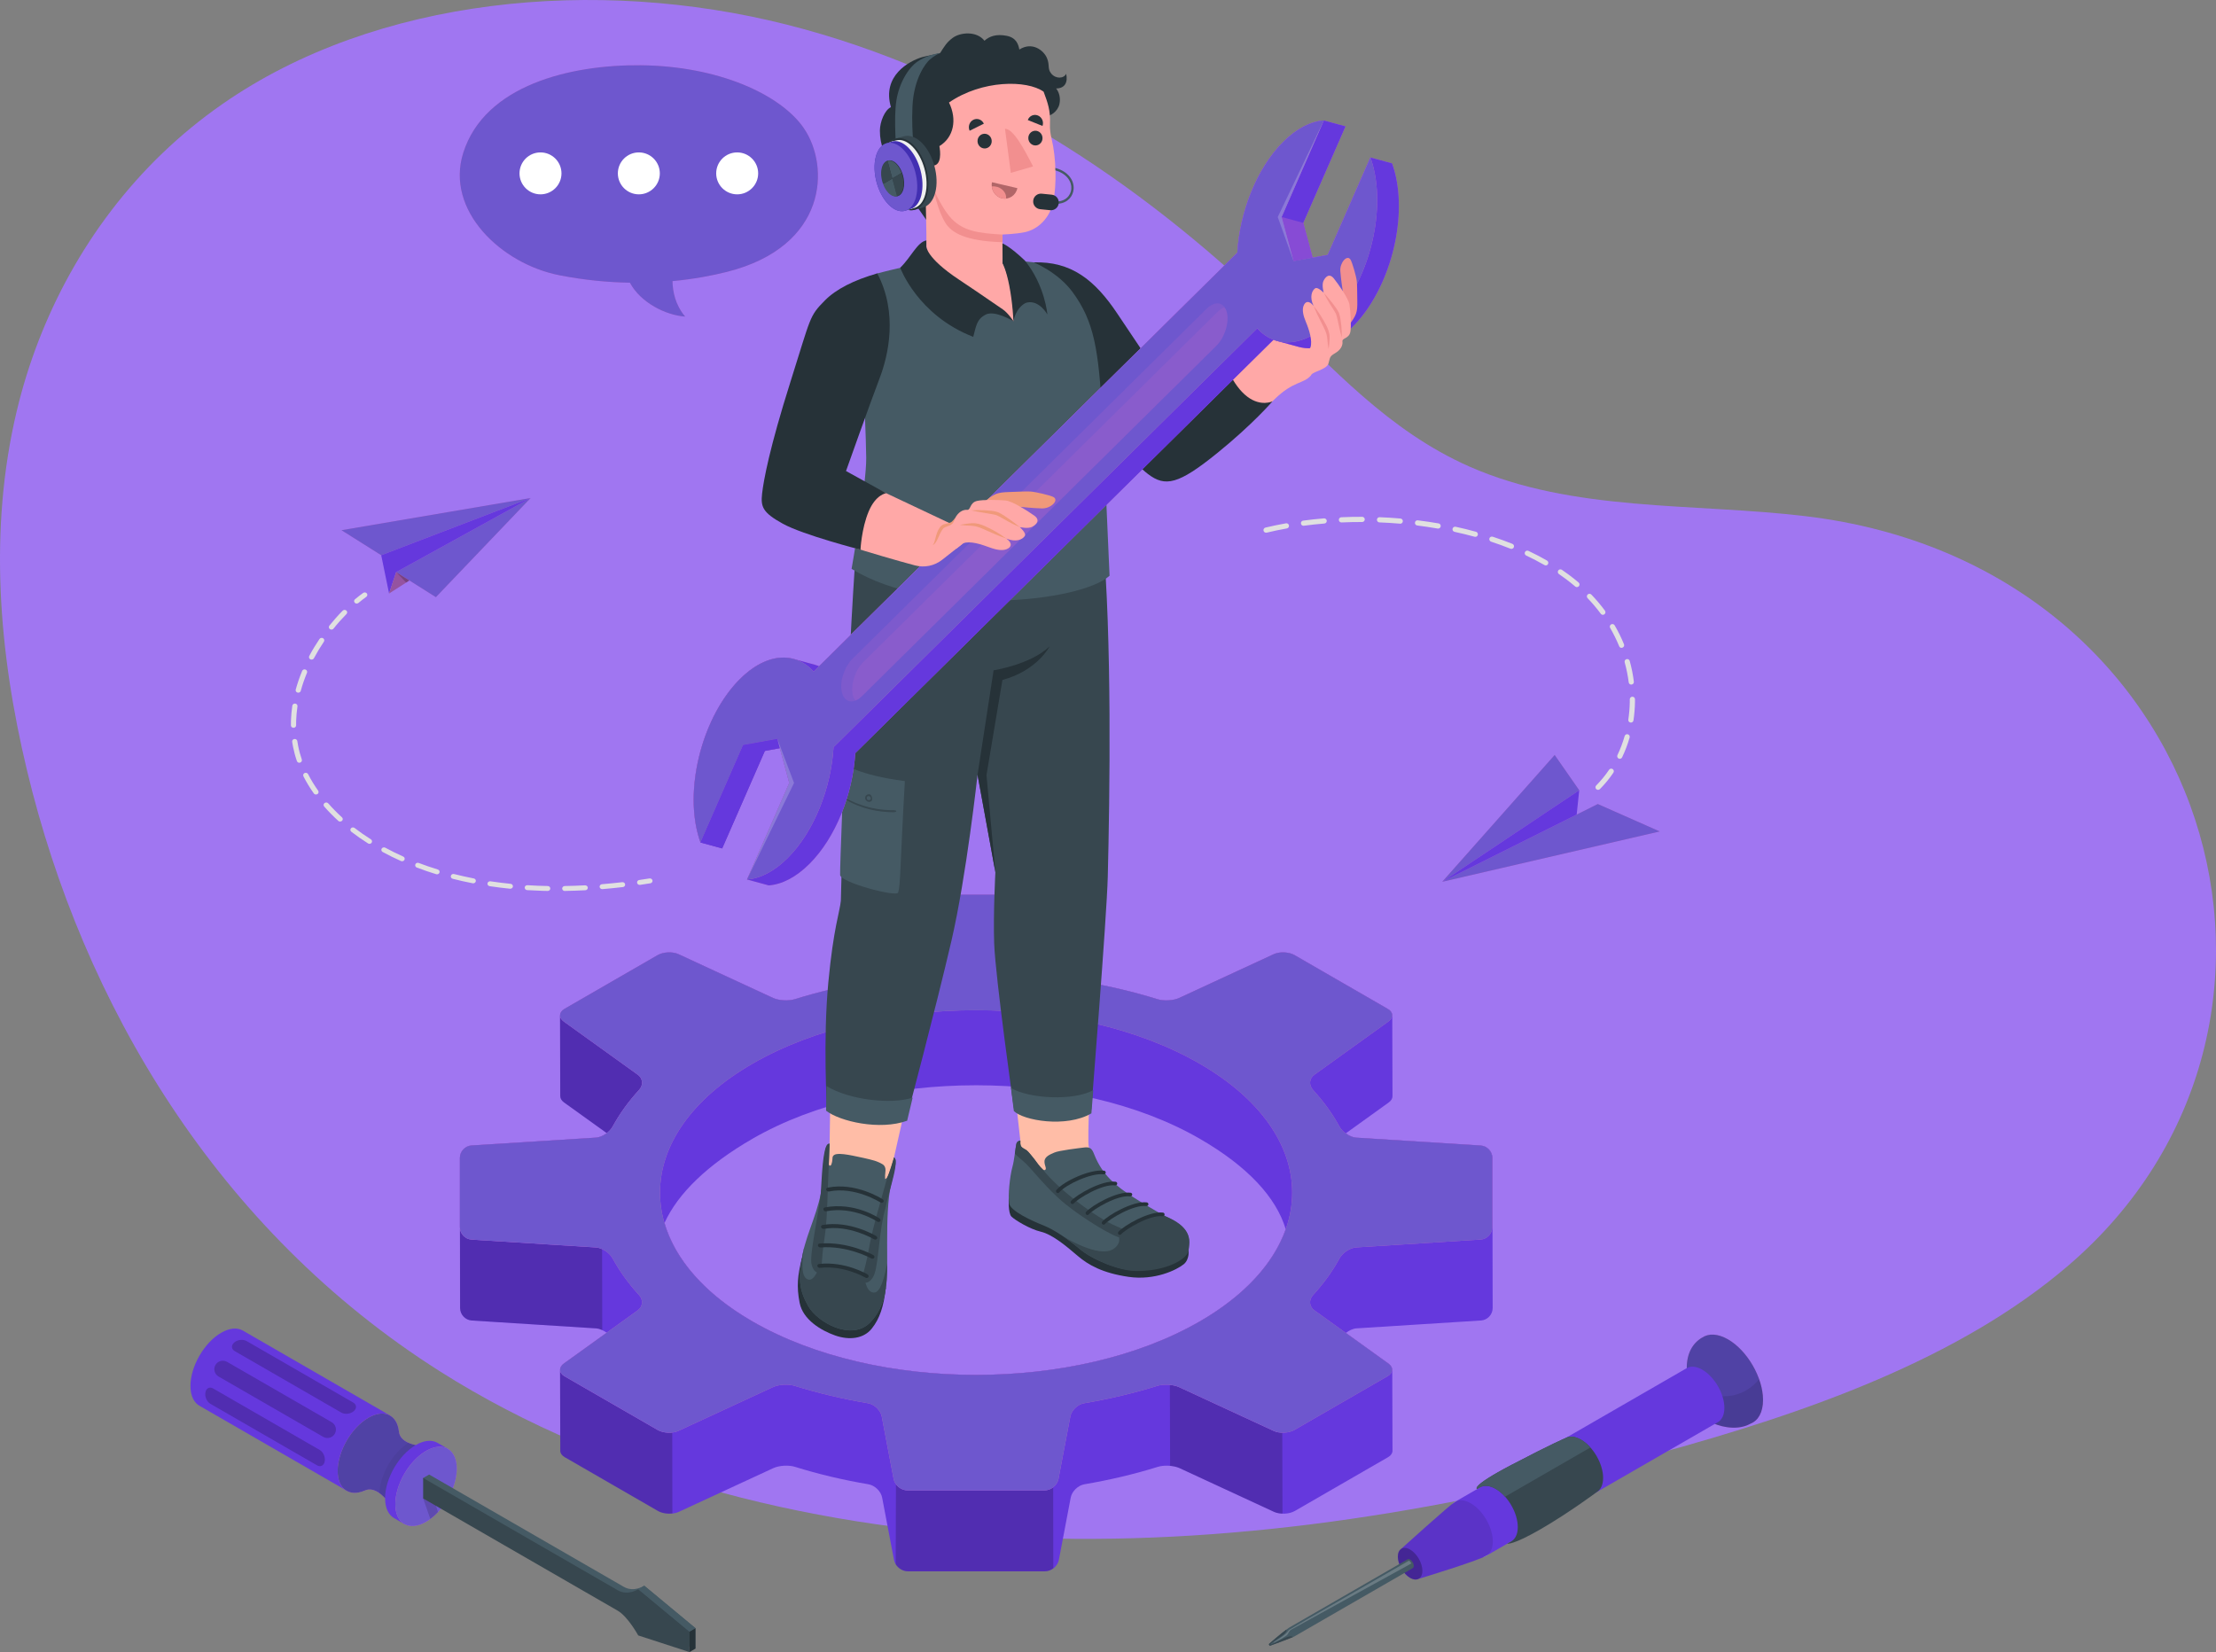 <svg width="861" height="642" viewBox="0 0 861 642" fill="none" xmlns="http://www.w3.org/2000/svg">
<rect x="0" y="0" width="861" height="642" fill="#808080" stroke="none"/>
<path d="M63.264 59.395C70.346 52.586 78.059 46.25 86.361 40.471C146.174 -1.197 231.689 -9.139 305.604 9.549C379.519 28.237 442.736 70.632 493.953 120.039C517.344 142.613 539.58 167.486 570.894 181.291C611.266 199.1 658.028 195.366 701.679 200.604C860.395 219.647 912.116 398.62 803.672 491.74C760.924 528.457 701.259 549.156 644.682 564.684C566.333 586.211 484.369 600.32 402.153 597.684C319.937 595.048 237.217 574.873 171.015 532.952C84.301 478.07 32.16 389.901 10.471 299.283C-0.521 253.441 -4.43 205.724 6.478 159.848C15.241 122.979 34.177 87.293 63.264 59.379V59.395Z" fill="#A076F1"/>
<g clip-path="url(#clip0_82_667)">
<path d="M217.6 394.516L217.69 425.98C217.69 426.821 218.156 427.678 219.134 428.385L235.727 440.321C234.448 441.298 232.944 442.005 231.53 442.095L183.196 445.146C180.699 445.297 178.684 447.461 178.684 449.957V476.911C178.684 476.911 178.714 477.001 178.714 477.046L178.774 508.344C178.774 510.839 180.805 512.989 183.287 513.154L231.62 516.206C233.004 516.296 234.478 516.973 235.742 517.92L219.059 529.916C218.096 530.607 217.63 531.479 217.615 532.321L217.705 563.83C217.735 564.732 218.307 565.604 219.405 566.235L255.673 587.161C257.84 588.408 261.435 588.574 263.706 587.521L300.471 570.504C302.743 569.452 306.504 569.257 308.88 570.008C318.042 572.865 327.609 575.119 337.432 576.788C339.899 577.209 342.276 579.494 342.742 581.944L347.345 606.162C347.812 608.612 350.218 610.612 352.716 610.612H406.043C408.54 610.612 410.947 608.627 411.413 606.162L416.016 581.944C416.483 579.494 418.875 577.209 421.327 576.788C431.135 575.119 440.717 572.865 449.878 570.008C452.27 569.257 456.016 569.467 458.287 570.504L495.052 587.521C497.324 588.574 500.919 588.408 503.085 587.161L539.354 566.235C540.467 565.589 541.023 564.687 541.038 563.77L540.948 532.321C540.948 531.464 540.482 530.607 539.504 529.901L522.912 517.965C524.19 516.988 525.695 516.281 527.109 516.191L575.442 513.139C577.939 512.974 579.955 510.824 579.955 508.329L579.879 470.537C579.879 470.537 579.879 470.507 579.879 470.492V449.972C579.879 447.476 577.849 445.327 575.367 445.161L527.033 442.11C525.65 442.02 524.175 441.343 522.912 440.396L539.594 428.4C540.572 427.693 541.038 426.821 541.038 425.965L540.948 394.546C540.948 393.629 540.377 392.727 539.263 392.081L502.995 371.155C500.829 369.907 497.233 369.742 494.962 370.794L458.197 387.811C455.925 388.864 452.165 389.059 449.788 388.308C440.627 385.451 431.059 383.196 421.251 381.528C418.784 381.107 416.408 378.822 415.941 376.372L411.338 352.154C410.872 349.703 408.465 347.704 405.968 347.704H352.64C350.143 347.704 347.736 349.688 347.27 352.154L342.667 376.372C342.201 378.822 339.824 381.107 337.357 381.528C327.549 383.196 317.966 385.451 308.805 388.308C306.413 389.059 302.668 388.849 300.396 387.811L263.631 370.794C261.36 369.742 257.764 369.907 255.598 371.155L219.33 392.081C218.217 392.727 217.66 393.614 217.645 394.531L217.6 394.516ZM466.094 513.53C418.137 541.206 340.365 541.191 292.408 513.53C273.65 502.707 262.262 489.252 258.186 475.227C263.375 463.802 274.838 452.633 292.423 442.486C340.38 414.81 418.137 414.81 466.109 442.486C484.868 453.309 495.864 465.35 499.55 477.662C494.902 490.801 483.77 503.338 466.094 513.545V513.53Z" fill="#6538DD"/>
<g opacity="0.2">
<path d="M178.758 508.344C178.758 510.81 180.774 512.974 183.286 513.125L231.634 516.206C232.402 516.252 233.214 516.522 233.996 516.898L233.936 485.434C233.154 485.074 232.311 484.818 231.499 484.788L183.181 481.736C180.91 481.571 179.029 479.737 178.698 477.542L178.743 508.359L178.758 508.344ZM217.66 426.01H217.69C217.69 426.822 218.171 427.679 219.134 428.4L235.756 440.321C236.719 439.57 237.501 438.653 238.043 437.736C240.585 433.105 243.819 428.535 247.791 424.146C247.956 423.935 248.122 423.71 248.332 423.515C248.783 423.003 249.114 422.447 249.295 421.846C249.34 421.65 249.4 421.455 249.43 421.23C249.49 420.824 249.46 420.433 249.385 420.027C249.265 419.396 248.964 418.794 248.483 418.253C248.317 418.028 248.061 417.802 247.791 417.622L219.043 396.952C218.773 396.771 218.592 396.591 218.382 396.38C218.096 396.095 217.87 395.779 217.795 395.448C217.644 395.118 217.584 394.787 217.614 394.486H217.584L217.66 426.01ZM217.675 563.83C217.69 564.717 218.276 565.574 219.374 566.22L255.628 587.146C257.117 588.018 259.268 588.334 261.239 588.108L261.194 556.72C259.223 556.945 257.057 556.599 255.568 555.743L219.284 534.832C218.276 534.216 217.705 533.449 217.584 532.607L217.675 563.845V563.83ZM454.631 569.633C455.925 569.753 457.234 570.024 458.242 570.475L494.992 587.507C495.939 587.943 497.098 588.093 498.286 588.153L498.211 556.78C497.007 556.78 495.849 556.539 494.931 556.088L458.166 539.056C457.174 538.605 455.895 538.32 454.541 538.184L454.631 569.633ZM348.022 607.891C349.015 609.455 350.805 610.567 352.7 610.582H406.012C407.186 610.567 408.299 610.131 409.247 609.424L409.202 577.991C408.269 578.728 407.126 579.149 405.937 579.179H352.58C350.82 579.179 349.135 578.186 348.112 576.773L348.022 607.921V607.891Z" fill="black"/>
</g>
<path d="M255.553 371.125L219.285 392.051C217.118 393.299 217.013 395.494 219.044 396.952L247.791 417.622C249.822 419.08 250.017 421.681 248.317 423.515C244.12 428.1 240.706 432.865 238.058 437.736C236.87 439.93 234.027 441.915 231.53 442.065L183.196 445.117C180.699 445.267 178.684 447.432 178.684 449.927V476.881C178.684 479.376 180.699 481.526 183.196 481.691L231.53 484.743C234.027 484.908 236.87 486.878 238.058 489.072C240.706 493.943 244.12 498.708 248.317 503.293C250.002 505.142 249.807 507.728 247.791 509.186L219.044 529.856C217.013 531.314 217.118 533.509 219.285 534.757L255.553 555.682C257.719 556.93 261.315 557.096 263.571 556.043L300.336 539.026C302.608 537.974 306.368 537.778 308.745 538.53C317.906 541.386 327.474 543.641 337.282 545.31C339.749 545.731 342.125 548.016 342.592 550.466L347.195 574.684C347.661 577.134 350.068 579.134 352.565 579.134H405.893C408.39 579.134 410.796 577.149 411.263 574.684L415.866 550.466C416.332 548.016 418.709 545.731 421.176 545.31C430.984 543.641 440.567 541.386 449.713 538.53C452.104 537.778 455.85 537.989 458.122 539.026L494.887 556.043C497.158 557.096 500.753 556.93 502.92 555.682L539.188 534.757C541.354 533.509 541.46 531.314 539.429 529.856L510.682 509.186C508.651 507.728 508.47 505.127 510.155 503.293C514.352 498.708 517.767 493.943 520.415 489.072C521.603 486.878 524.446 484.893 526.943 484.743L575.276 481.691C577.773 481.541 579.789 479.376 579.789 476.881V449.942C579.789 447.447 577.758 445.297 575.276 445.132L526.943 442.08C524.446 441.93 521.603 439.945 520.415 437.751C517.767 432.88 514.352 428.115 510.155 423.53C508.47 421.681 508.666 419.095 510.697 417.637L539.444 396.967C541.475 395.509 541.369 393.314 539.203 392.066L502.935 371.141C500.768 369.893 497.173 369.727 494.902 370.78L458.137 387.797C455.865 388.849 452.104 389.045 449.728 388.293C440.567 385.437 430.999 383.182 421.191 381.513C418.724 381.092 416.347 378.807 415.881 376.357L411.278 352.139C410.812 349.689 408.405 347.689 405.908 347.689H352.58C350.083 347.689 347.676 349.674 347.21 352.139L342.607 376.357C342.14 378.807 339.764 381.092 337.297 381.513C327.489 383.182 317.906 385.437 308.745 388.293C306.353 389.045 302.608 388.834 300.336 387.797L263.571 370.78C261.3 369.727 257.704 369.893 255.538 371.141L255.553 371.125ZM466.094 413.322C514.051 440.998 514.051 485.855 466.094 513.531C418.137 541.206 340.365 541.191 292.408 513.531C244.451 485.855 244.451 440.998 292.408 413.322C340.365 385.647 418.122 385.647 466.094 413.322Z" fill="#BA68C8"/>
<path d="M255.553 371.125L219.285 392.051C217.118 393.299 217.013 395.494 219.044 396.952L247.791 417.622C249.822 419.08 250.017 421.681 248.317 423.515C244.12 428.1 240.706 432.865 238.058 437.736C236.87 439.93 234.027 441.915 231.53 442.065L183.196 445.117C180.699 445.267 178.684 447.432 178.684 449.927V476.881C178.684 479.376 180.699 481.526 183.196 481.691L231.53 484.743C234.027 484.908 236.87 486.878 238.058 489.072C240.706 493.943 244.12 498.708 248.317 503.293C250.002 505.142 249.807 507.728 247.791 509.186L219.044 529.856C217.013 531.314 217.118 533.509 219.285 534.757L255.553 555.682C257.719 556.93 261.315 557.096 263.571 556.043L300.336 539.026C302.608 537.974 306.368 537.778 308.745 538.53C317.906 541.386 327.474 543.641 337.282 545.31C339.749 545.731 342.125 548.016 342.592 550.466L347.195 574.684C347.661 577.134 350.068 579.134 352.565 579.134H405.893C408.39 579.134 410.796 577.149 411.263 574.684L415.866 550.466C416.332 548.016 418.709 545.731 421.176 545.31C430.984 543.641 440.567 541.386 449.713 538.53C452.104 537.778 455.85 537.989 458.122 539.026L494.887 556.043C497.158 557.096 500.753 556.93 502.92 555.682L539.188 534.757C541.354 533.509 541.46 531.314 539.429 529.856L510.682 509.186C508.651 507.728 508.47 505.127 510.155 503.293C514.352 498.708 517.767 493.943 520.415 489.072C521.603 486.878 524.446 484.893 526.943 484.743L575.276 481.691C577.773 481.541 579.789 479.376 579.789 476.881V449.942C579.789 447.447 577.758 445.297 575.276 445.132L526.943 442.08C524.446 441.93 521.603 439.945 520.415 437.751C517.767 432.88 514.352 428.115 510.155 423.53C508.47 421.681 508.666 419.095 510.697 417.637L539.444 396.967C541.475 395.509 541.369 393.314 539.203 392.066L502.935 371.141C500.768 369.893 497.173 369.727 494.902 370.78L458.137 387.797C455.865 388.849 452.104 389.045 449.728 388.293C440.567 385.437 430.999 383.182 421.191 381.513C418.724 381.092 416.347 378.807 415.881 376.357L411.278 352.139C410.812 349.689 408.405 347.689 405.908 347.689H352.58C350.083 347.689 347.676 349.674 347.21 352.139L342.607 376.357C342.14 378.807 339.764 381.092 337.297 381.513C327.489 383.182 317.906 385.437 308.745 388.293C306.353 389.045 302.608 388.834 300.336 387.797L263.571 370.78C261.3 369.727 257.704 369.893 255.538 371.141L255.553 371.125ZM466.094 413.322C514.051 440.998 514.051 485.855 466.094 513.531C418.137 541.206 340.365 541.191 292.408 513.531C244.451 485.855 244.451 440.998 292.408 413.322C340.365 385.647 418.122 385.647 466.094 413.322Z" fill="#6E57CE"/>
<path d="M151.592 550.105L134.728 579.298L77.806 546.452C75.474 545.279 74 542.558 74 538.574C74 530.968 79.34 521.708 85.944 517.904C89.239 515.995 92.232 515.815 94.398 517.078L151.607 550.09L151.592 550.105Z" fill="#6538DD"/>
<path d="M154.991 556.148C155.232 560.582 161.535 561.545 161.535 561.545L149.591 582.215C149.591 582.215 145.605 577.314 141.633 579.253C135.751 581.779 131.193 578.622 131.193 571.601C131.193 563.995 136.534 554.735 143.137 550.931C149.215 547.414 154.239 549.789 154.976 556.148H154.991Z" fill="#BA68C8"/>
<path d="M154.991 556.148C155.232 560.582 161.535 561.545 161.535 561.545L149.591 582.215C149.591 582.215 145.605 577.314 141.633 579.253C135.751 581.779 131.193 578.622 131.193 571.601C131.193 563.995 136.534 554.735 143.137 550.931C149.215 547.414 154.239 549.789 154.976 556.148H154.991Z" fill="#5042A5"/>
<path opacity="0.05" d="M158.691 560.657C160.181 561.334 161.55 561.544 161.55 561.544L149.605 582.214C149.605 582.214 148.733 581.147 147.409 580.215C147.71 572.999 152.584 564.551 158.691 560.672V560.657Z" fill="black"/>
<path d="M173.961 563.003L172.968 564.731C173.299 565.799 173.479 567.047 173.479 568.43C173.479 576.036 168.139 585.296 161.535 589.1C160.332 589.791 159.173 590.257 158.075 590.498L157.082 592.226L153.111 589.926C150.945 588.679 149.621 586.003 149.621 582.2C149.621 574.593 154.961 565.348 161.565 561.53C164.86 559.62 167.853 559.44 170.004 560.688L173.976 562.988L173.961 563.003Z" fill="#6538DD"/>
<path d="M153.593 584.5C153.593 576.893 158.933 567.648 165.537 563.83C172.126 560.026 177.481 563.108 177.481 570.715C177.481 578.321 172.141 587.566 165.537 591.385C158.948 595.188 153.593 592.106 153.593 584.5Z" fill="#BA68C8"/>
<path d="M153.593 584.5C153.593 576.893 158.933 567.648 165.537 563.83C172.126 560.026 177.481 563.108 177.481 570.715C177.481 578.321 172.141 587.566 165.537 591.385C158.948 595.188 153.593 592.106 153.593 584.5Z" fill="#6E57CE"/>
<path opacity="0.15" d="M170.17 587.626C169.237 588.618 168.244 589.505 167.206 590.272L164.408 582.305L167.778 579.824L170.17 587.626Z" fill="black"/>
<path opacity="0.2" d="M83.718 530.412C82.815 531.99 83.341 533.99 84.921 534.907L125.582 558.358C127.162 559.26 129.162 558.734 130.08 557.155C130.983 555.577 130.456 553.577 128.876 552.66L88.215 529.209C86.636 528.307 84.635 528.834 83.718 530.412Z" fill="black"/>
<path opacity="0.2" d="M91.043 521.662C89.765 522.745 89.825 524.248 91.194 525.03L132.622 548.932C133.991 549.713 136.127 549.488 137.406 548.405C138.684 547.323 138.624 545.82 137.255 545.038L95.827 521.136C94.458 520.354 92.322 520.58 91.028 521.662H91.043Z" fill="black"/>
<path opacity="0.2" d="M79.807 541.115C80.093 539.462 81.431 538.77 82.8 539.552L124.229 563.454C125.598 564.236 126.455 566.22 126.169 567.859C125.883 569.512 124.545 570.204 123.176 569.422L81.747 545.52C80.379 544.738 79.521 542.754 79.807 541.115Z" fill="black"/>
<path d="M270.205 632.694V640.646L250.304 634.182C250.304 634.182 246.317 626.876 242.346 624.576L166.74 580.951L164.408 574.352L166.74 572.999L242.346 616.624C246.332 618.924 250.304 616.203 250.304 616.203L270.205 632.694Z" fill="#455A64"/>
<path d="M267.874 634.032V641.984L247.972 635.52C247.972 635.52 243.985 628.214 240.014 625.914L164.408 582.289V574.337L240.014 617.962C244.001 620.262 247.972 617.541 247.972 617.541L267.874 634.032Z" fill="#37474F"/>
<path d="M267.874 642L270.206 640.647V632.694L267.874 634.032V642Z" fill="#263238"/>
<path d="M270.206 632.694L267.874 634.032L247.987 617.541L250.319 616.203L270.206 632.694Z" fill="#455A64"/>
<path d="M571.455 584.169C566.717 581.433 562.881 583.658 562.881 589.115C562.881 594.572 566.717 601.216 571.455 603.952C576.194 606.688 580.03 604.463 580.03 599.006C580.03 593.549 576.194 586.905 571.455 584.169Z" fill="#E0E0E0"/>
<path d="M661.307 519.814C663.804 518.1 667.385 518.16 671.386 520.46C678.907 524.79 685 535.343 685 544.016C685 548.812 683.135 552.014 680.201 553.201C673.958 556.704 666.271 553.322 666.271 553.322L655.365 531.645C655.365 525.857 657.652 521.978 661.292 519.799L661.307 519.814Z" fill="#BA68C8"/>
<path d="M661.307 519.814C663.804 518.1 667.385 518.16 671.386 520.46C678.907 524.79 685 535.343 685 544.016C685 548.812 683.135 552.014 680.201 553.201C673.958 556.704 666.271 553.322 666.271 553.322L655.365 531.645C655.365 525.857 657.652 521.978 661.292 519.799L661.307 519.814Z" fill="#5042A5"/>
<path opacity="0.1" d="M669.235 542.589C678.532 542.919 683.421 536.004 683.481 535.914C684.459 538.635 685.015 541.401 685.015 544.002C685.015 548.797 683.15 551.999 680.216 553.187C674.996 556.118 668.769 554.239 666.873 553.547C666.678 553.427 666.482 553.337 666.287 553.322L662.767 546.317L669.25 542.574L669.235 542.589Z" fill="black"/>
<path d="M544.318 601.968C544.318 601.968 563.347 584.755 565.348 583.598C567.333 582.455 653.62 532.667 655.365 531.66L655.395 531.645C656.944 530.773 659.065 530.908 661.412 532.261C666.151 534.997 669.987 541.627 669.987 547.098C669.987 549.819 669.024 551.744 667.489 552.63C667.113 552.841 581.203 602.419 577.502 604.554C573.787 606.688 551.162 613.543 551.162 613.543C550.305 613.979 549.162 613.889 547.883 613.167C545.25 611.649 543.114 607.951 543.114 604.914C543.114 603.516 543.566 602.509 544.303 601.968H544.318Z" fill="#6538DD"/>
<path opacity="0.1" d="M543.115 604.914C543.115 603.516 543.566 602.509 544.303 601.968C544.303 601.968 561.888 586.063 565.017 583.808C566.582 582.665 568.883 582.696 571.441 584.169C576.179 586.905 580.015 593.534 580.015 599.006C580.015 601.742 579.052 603.666 577.488 604.553C573.772 606.688 551.148 613.543 551.148 613.543C550.29 613.979 549.147 613.888 547.868 613.167C545.236 611.649 543.1 607.951 543.1 604.914H543.115Z" fill="black"/>
<path d="M620.36 579.84C621.91 578.953 622.872 577.028 622.872 574.292C622.872 568.836 619.036 562.191 614.298 559.455C611.936 558.087 609.785 557.967 608.235 558.854C608.235 558.854 603.271 560.868 587.115 569.332C570.959 577.81 573.922 578.637 573.922 578.637L575.081 577.975C576.63 577.073 578.766 577.209 581.143 578.577C585.882 581.313 589.718 587.942 589.718 593.414C589.718 596.15 588.755 598.059 587.205 598.961L585.641 599.863C585.641 599.863 587.747 600.54 598.879 594.076C609.996 587.596 620.345 579.855 620.345 579.855L620.36 579.84Z" fill="#37474F"/>
<path d="M614.298 559.455C611.936 558.087 609.785 557.967 608.235 558.854C608.235 558.854 603.271 560.868 587.115 569.332C570.959 577.81 573.922 578.637 573.922 578.637L575.081 577.975C576.63 577.073 578.766 577.209 581.143 578.577C582.437 579.328 583.67 580.381 584.768 581.613L617.923 562.492C616.825 561.259 615.591 560.207 614.298 559.455Z" fill="#455A64"/>
<path opacity="0.25" d="M552.651 610.401C552.651 607.364 550.515 603.666 547.883 602.148C545.25 600.63 543.114 601.862 543.114 604.899C543.114 607.936 545.25 611.634 547.883 613.152C550.515 614.67 552.651 613.438 552.651 610.401Z" fill="black"/>
<path d="M493.037 638.963C493.037 639.158 493.157 639.384 493.322 639.474C493.398 639.519 493.443 639.519 493.503 639.504C493.924 639.369 500.347 637.009 502.348 636.167C502.619 636.062 502.814 635.972 502.89 635.926L548.861 609.409C549.132 609.258 549.297 608.943 549.297 608.492C549.297 608.041 549.132 607.53 548.891 607.094C548.62 606.658 548.274 606.267 547.883 606.041C547.492 605.816 547.131 605.801 546.875 605.951L500.889 632.484C500.618 632.649 500.197 632.95 499.67 633.356C497.414 635.07 493.398 638.512 493.082 638.813C493.082 638.813 493.021 638.903 493.021 638.978L493.037 638.963Z" fill="#455A64"/>
<path d="M493.037 638.963C493.037 639.158 493.157 639.384 493.322 639.474C493.398 639.519 493.443 639.519 493.503 639.504C493.924 639.369 500.347 637.009 502.348 636.167C501.761 635.611 500.483 635.911 499.249 636.468C497.88 637.084 493.759 639.309 493.533 639.023C493.307 638.753 496.241 637.009 498.001 635.731C499.746 634.453 500.167 633.416 499.67 633.341C497.414 635.055 493.398 638.497 493.082 638.798C493.082 638.798 493.021 638.888 493.021 638.963H493.037Z" fill="#37474F"/>
<path opacity="0.2" d="M547.387 606.508C547.387 606.508 501.566 632.83 500.889 633.326C500.543 633.597 500.227 634.243 499.46 634.95C498.738 635.611 497.309 636.603 495.79 637.565C492.841 639.43 496.557 637.776 499.851 635.551C500.604 635.04 500.754 633.807 501.596 633.326C505.417 631.162 548.38 607.545 548.38 607.545C548.38 607.545 547.929 606.643 547.387 606.508Z" fill="white"/>
<path d="M396.447 443.282L393.438 416.479L423.991 413.728C423.991 413.728 422.697 434.383 422.878 443.868C422.968 448.333 426.127 456.736 426.127 456.736C426.127 456.736 413.34 463.366 406.706 460.66C400.072 457.954 395.68 447.491 395.845 445.582C396.011 443.673 396.462 443.297 396.462 443.297L396.447 443.282Z" fill="#FFBDA7"/>
<path d="M461.538 485.464C461.959 485.464 462.275 489.357 459.943 491.266C457.25 493.461 448.721 497.67 438.492 496.182C428.263 494.694 422.772 491.477 418.725 488.034C414.679 484.577 409.023 479.721 404.404 478.639C400.117 477.632 394.341 474.099 392.987 472.761C391.633 471.423 391.934 465.605 391.934 465.605L461.522 485.479L461.538 485.464Z" fill="#263238"/>
<path d="M396.446 443.237C396.446 443.237 395.153 443.237 394.867 444.575C394.521 446.169 394.1 450.844 393.362 453.46C392.355 457.113 391.587 464.599 392.084 467.605C392.595 470.597 400.718 474.325 405.171 476.084C409.729 477.888 414.964 481.511 419.552 485.374C424.291 489.373 434.355 493.612 441.049 493.672C448.961 493.747 457.912 491.387 460.018 487.809C462.62 483.39 464.561 478.234 452.933 472.686C450.736 471.634 443.019 466.959 440.387 465.275C433.287 460.705 428.292 456.526 425.133 448.589C424.757 447.657 424.381 446.635 423.494 446.154C422.817 445.778 421.989 445.823 421.222 445.913C419.266 446.154 411.459 447.071 409.654 447.882C408.059 448.589 405.818 449.416 405.818 451.4C405.818 452.092 406.014 452.768 406.224 453.43C406.36 453.835 406.45 454.377 406.089 454.617C405.743 454.843 405.292 454.572 404.991 454.301C403.787 453.204 402.915 451.791 401.907 450.513C401.365 449.822 399.635 447.627 398.958 447.086C398.327 446.59 397.529 446.334 396.973 445.778C396.266 445.071 396.461 444.199 396.446 443.267V443.237Z" fill="#455A64"/>
<path d="M419.553 485.373C417.537 483.675 415.401 482.036 413.25 480.563C413.25 480.563 426.879 489.041 432.52 485.388C436.16 483.043 434.506 480.082 434.43 479.135C434.355 478.203 447.157 471.799 450.647 471.453C451.61 471.994 452.407 472.46 452.918 472.686C462.004 476.444 463.132 481.104 461.508 486.922C459.402 490.5 451.384 494.077 441.17 493.912C434.491 493.792 424.292 489.357 419.538 485.373H419.553Z" fill="#37474F"/>
<path d="M433.528 476.4C440.763 479.391 437.634 480.684 435.588 480.939C433.543 481.195 421.403 473.934 414.032 467.966C406.345 461.758 400.403 453.49 397.545 451.205C396.477 450.348 395.333 449.311 394.311 448.333C394.536 446.755 394.717 445.327 394.882 444.575C395.168 443.237 396.462 443.237 396.462 443.237C396.477 444.169 396.296 445.026 396.988 445.748C397.545 446.304 398.342 446.56 398.974 447.056C399.666 447.597 401.381 449.792 401.922 450.483C402.93 451.761 403.803 453.174 405.006 454.271C411.219 462.329 426.292 473.408 433.528 476.4Z" fill="#37474F"/>
<path d="M435.077 479.872C434.912 479.872 434.761 479.812 434.626 479.707C434.325 479.451 434.28 479 434.536 478.7C436.642 476.249 446.495 470.537 451.85 471.213C452.241 471.259 452.527 471.619 452.482 472.01C452.437 472.401 452.106 472.657 451.67 472.627C446.675 472.01 437.304 477.693 435.634 479.617C435.484 479.782 435.273 479.872 435.077 479.872Z" fill="#263238"/>
<path d="M428.789 475.903C428.624 475.903 428.473 475.843 428.338 475.738C428.037 475.482 427.992 475.031 428.248 474.731C430.354 472.295 440.207 466.583 445.562 467.244C445.953 467.289 446.239 467.65 446.194 468.041C446.149 468.432 445.788 468.702 445.382 468.657C440.387 468.041 431.016 473.708 429.346 475.648C429.195 475.813 428.985 475.903 428.789 475.903Z" fill="#263238"/>
<path d="M422.501 472.145C422.336 472.145 422.185 472.085 422.05 471.979C421.749 471.724 421.704 471.273 421.96 470.972C424.066 468.522 433.919 462.809 439.274 463.486C439.665 463.531 439.951 463.892 439.906 464.283C439.861 464.673 439.515 464.944 439.094 464.899C434.099 464.283 424.728 469.95 423.058 471.889C422.907 472.055 422.712 472.145 422.501 472.145Z" fill="#263238"/>
<path d="M416.679 467.876C416.513 467.876 416.363 467.816 416.228 467.711C415.927 467.455 415.882 467.004 416.137 466.704C418.243 464.253 428.127 458.541 433.452 459.217C433.843 459.262 434.129 459.623 434.084 460.014C434.038 460.405 433.693 460.676 433.271 460.63C428.277 460.014 418.905 465.681 417.236 467.621C417.085 467.786 416.89 467.876 416.679 467.876Z" fill="#263238"/>
<path d="M410.993 463.607C410.843 463.607 410.677 463.547 410.542 463.441C410.226 463.186 410.196 462.75 410.437 462.449C413.325 458.977 423.629 454.241 428.984 454.918C429.376 454.963 429.661 455.324 429.616 455.714C429.571 456.105 429.225 456.361 428.804 456.331C423.99 455.729 414.122 460.284 411.55 463.366C411.399 463.546 411.189 463.637 410.978 463.622L410.993 463.607Z" fill="#263238"/>
<path d="M347.346 449.791L354.611 417.606L322.841 412.646L322.329 444.425C322.329 444.425 319.907 452.963 321.697 455.91C323.488 458.856 342.577 461.938 344.322 459.984C346.067 458.029 347.346 449.791 347.346 449.791Z" fill="#FFBDA7"/>
<path d="M344.172 500.512C343.329 507.728 341.825 512.403 338.696 516.312C335.567 520.22 330.001 520.897 324.481 518.957C318.975 517.018 311.995 512.809 310.701 506.33C309.408 499.851 309.949 495.596 311.544 488.997L344.172 500.497V500.512Z" fill="#263238"/>
<path d="M322.33 444.425C320.028 444.304 320.645 449.987 319.562 459.728C318.389 470.266 313.635 478.519 311.95 486.967C310.025 496.618 310.386 501.083 313.981 507.487C317.576 513.906 331.055 521.422 338.26 513.741C344.127 507.487 344.744 499.82 344.714 489.944C344.684 479.737 344.578 472.551 345.436 464.914C346.248 457.608 349.317 450.874 347.361 449.806C347.151 450.874 345.195 458.27 343.901 458.15C343.826 457.203 343.901 456.316 344.007 455.369C344.112 454.542 344.082 453.625 343.495 452.918C342.909 452.197 340.712 451.31 339.795 451.039C337.553 450.363 333.552 449.536 331.265 449.07C330.122 448.844 328.979 448.649 327.836 448.514C326.903 448.408 325.805 448.348 324.902 448.514C324.346 448.619 323.834 448.904 323.608 449.355C323.443 449.686 323.458 450.092 323.428 450.468C323.398 451.144 323.262 451.821 323.037 452.452C322.932 452.738 322.691 453.054 322.375 452.948C322.104 452.858 322.014 452.557 322.029 452.302C322.074 451.114 322.255 445.041 322.33 444.425Z" fill="#455A64"/>
<path d="M312.597 484.216C312.311 485.614 310.491 494.829 313.289 496.874C316.327 499.084 318.403 491.913 318.403 491.913C318.403 491.913 325.835 490.816 336.289 496.257C335.673 497.716 337.072 502.932 340.05 502.225C343.014 501.534 344.683 490.906 344.713 490.77C344.698 500.226 343.961 507.637 338.26 513.71C331.054 521.392 317.576 513.876 313.981 507.457C310.385 501.038 310.009 496.573 311.95 486.937C312.145 485.975 312.371 485.073 312.612 484.201L312.597 484.216Z" fill="#37474F"/>
<path d="M319.216 492.649C318.99 496.197 315.094 494.513 315.169 489.477C315.244 484.441 317.892 472.205 318.885 463.982C319.547 452.136 320.028 444.304 322.329 444.424C322.329 444.544 322.314 444.665 322.299 444.785C322.299 444.785 322.059 451.535 322.029 452.301C321.622 459.532 321.517 473.603 320.494 480.142C319.471 486.681 319.441 489.117 319.216 492.664V492.649Z" fill="#37474F"/>
<path d="M335.071 496.017C336.004 492.619 336.741 490.334 337.869 483.825C338.982 477.361 342.863 464.403 344.774 457.443C345.39 456.3 347.346 449.791 347.346 449.791C348.941 450.242 347.346 456.451 346.594 459.352C345.842 462.253 344.939 465.365 344.007 469.529C341.615 477.737 341.389 490.064 339.855 494.784C338.32 499.504 334.138 499.414 335.056 496.017H335.071Z" fill="#37474F"/>
<path d="M336.515 496.589C336.41 496.574 336.305 496.528 336.215 496.468C336.139 496.423 327.986 491.628 318.599 492.68C318.133 492.725 317.682 492.44 317.591 492.019C317.486 491.598 317.787 491.222 318.238 491.177C328.272 490.049 336.711 495.025 337.072 495.236C337.478 495.476 337.614 495.957 337.373 496.303C337.192 496.559 336.846 496.679 336.515 496.604V496.589Z" fill="#263238"/>
<path d="M338.802 489.102C338.711 489.087 338.606 489.042 338.516 488.997C338.425 488.952 329.249 483.916 318.794 484.758C318.328 484.788 317.892 484.487 317.802 484.066C317.711 483.645 318.027 483.284 318.478 483.239C329.535 482.337 338.922 487.509 339.313 487.719C339.734 487.96 339.885 488.426 339.659 488.771C339.478 489.042 339.132 489.162 338.786 489.087L338.802 489.102Z" fill="#263238"/>
<path d="M319.728 477.512C319.412 477.437 319.126 477.211 319.036 476.911C318.901 476.49 319.171 476.099 319.623 476.024C330.077 474.19 340.021 480.068 340.442 480.323C340.848 480.564 340.984 481.045 340.743 481.391C340.502 481.736 339.976 481.796 339.585 481.571C339.494 481.511 329.822 475.813 320.104 477.527C319.984 477.542 319.863 477.542 319.743 477.527L319.728 477.512Z" fill="#263238"/>
<path d="M320.646 470.687C320.33 470.626 320.059 470.401 319.954 470.1C319.818 469.679 320.059 469.289 320.51 469.198C332.018 466.989 341.36 473.227 341.751 473.498C342.142 473.768 342.247 474.249 341.992 474.565C341.736 474.896 341.194 474.941 340.803 474.67C340.713 474.61 331.717 468.627 321.022 470.687C320.901 470.717 320.766 470.702 320.646 470.687Z" fill="#263238"/>
<path d="M321.728 463.005C321.412 462.945 321.141 462.72 321.036 462.434C320.886 462.028 321.126 461.622 321.578 461.517C332.363 459.292 342.532 465.771 342.954 466.042C343.36 466.297 343.465 466.778 343.209 467.109C342.954 467.44 342.427 467.515 342.036 467.245C341.931 467.184 332.108 460.946 322.104 463.005C321.969 463.035 321.848 463.035 321.713 463.005H321.728Z" fill="#263238"/>
<path d="M333.01 207.629C328.632 264.753 326.707 349.974 326.707 349.974C326.316 354.318 323.849 360.391 321.833 381.783C319.712 404.362 321.307 430.504 321.307 430.504C321.307 430.504 340.396 438.652 352.265 434.443C352.265 434.443 363.502 392.186 369.67 365.593C375.506 340.428 379.809 301.087 379.809 301.087L386.743 338.985C386.743 338.985 385.871 355.265 386.277 366.66C386.758 379.919 393.919 430.669 393.919 430.669C393.919 430.669 411.655 441.283 424.005 431.166C424.005 431.166 430.007 356.678 430.413 340.729C431.195 309.46 432.098 247.947 428.397 207.599H333.01V207.629Z" fill="#37474F"/>
<path d="M379.809 301.102L386.051 260.469C386.051 260.469 400.433 258.274 407.819 251.179C407.819 251.179 403.035 260.589 389.481 264.227L383.284 301.208L386.758 339L379.824 301.102H379.809Z" fill="#263238"/>
<path d="M320.976 431.617C326.316 435.796 341.841 439.359 352.461 435.51L354.597 426.536C346.579 429.242 330.047 427.528 321.141 422.041L320.961 431.602L320.976 431.617Z" fill="#455A64"/>
<path d="M393.919 431.737C397.515 435.39 414.197 438.397 424.05 432.639L424.773 423.634C417.296 427.799 400.147 427.077 392.821 422.808L393.919 431.737Z" fill="#455A64"/>
<path d="M327.956 296.863C327.956 296.863 326.301 337.061 326.421 339.992C326.542 342.924 348.399 348.711 348.971 346.847C349.918 343.75 349.678 336.835 351.573 303.538C333.446 301.193 327.971 296.863 327.971 296.863H327.956Z" fill="#455A64"/>
<path d="M348.143 314.993C347.481 314.767 346.759 314.842 346.082 314.827C345.285 314.812 344.472 314.767 343.675 314.707C341.975 314.572 340.306 314.301 338.636 313.94C336.755 313.519 334.905 312.948 333.115 312.272C331.656 311.715 330.257 310.949 328.798 310.408C328.662 310.363 328.632 310.618 328.722 310.693C330.106 311.7 331.761 312.407 333.341 313.038C334.83 313.64 336.349 314.121 337.899 314.512C339.553 314.917 341.223 315.218 342.923 315.399C343.765 315.489 344.623 315.549 345.465 315.579C346.263 315.609 347.421 315.789 348.143 315.383C348.248 315.323 348.263 315.053 348.143 315.008V314.993Z" fill="#37474F"/>
<path d="M338.637 309.385C338.426 308.979 338.261 308.709 337.794 308.664C337.418 308.618 337.012 308.709 336.696 308.949C336.395 309.16 336.2 309.49 336.155 309.866C336.079 310.498 336.395 311.084 336.937 311.384C337.403 311.64 338.05 311.685 338.501 311.354C338.787 311.144 338.877 310.783 338.877 310.437C338.877 310.077 338.802 309.716 338.637 309.4V309.385ZM338.215 310.618C337.975 310.949 337.448 311.024 337.117 310.828C336.561 310.513 336.681 309.43 337.358 309.355C337.569 309.34 337.794 309.385 337.975 309.52C338.261 309.746 338.471 310.302 338.23 310.633L338.215 310.618Z" fill="#37474F"/>
<path d="M437.167 129.052C442.432 137.456 455.806 155.585 455.806 155.585C455.806 155.585 483.74 136.223 486.418 132.495C491.773 125.023 493.082 118.86 500.092 117.056C507.102 115.252 515.932 113.133 515.932 113.133L509.343 145.904C506.335 149.316 502.619 147.888 495.098 155.254C489.517 160.726 475.903 172.437 464.139 181.411C454.256 188.943 447.171 184.839 442.568 179.247C431.301 165.537 421.778 154.503 421.778 154.503L405.021 103.286C420.47 104.985 426.863 112.576 437.167 129.037V129.052Z" fill="#FFA8A7"/>
<path d="M401.65 101.949C416.001 101.543 425.223 108.458 434.264 122.077C439.739 130.33 455.94 154.368 455.94 154.368L475.857 140.553C475.857 140.553 478.625 149.647 484.703 154.202C489.983 158.156 494.42 155.946 494.42 155.946C494.42 155.946 486.748 164.891 472.909 176.09C457.851 188.282 452.751 189.304 446.057 184.223C442.748 181.712 440.552 178.961 434.264 171.7C426.697 162.966 421.236 155.585 421.236 155.585L401.65 101.964V101.949Z" fill="#263238"/>
<path d="M373.13 98.986C373.13 98.986 352.626 103.15 340.863 106.247C336.846 107.299 333.356 118.709 335.056 142.311C335.748 151.811 336.485 170.858 336.56 177.968C336.681 188.04 330.874 221.052 330.874 221.052C361.938 240.129 419.973 233.95 431.105 223.728C431.105 223.728 428.668 168.077 428.292 161.312C426.833 136.087 425.208 124.978 416.709 113.463C410.948 105.661 401.651 101.963 401.651 101.963L373.13 99.001V98.986Z" fill="#455A64"/>
<path d="M514.367 46.793L522.791 49.093L506.379 86.615L510.02 100.114L515.872 99.062L532.449 61.179L540.873 63.479C541.234 64.472 541.55 65.494 541.851 66.591C547.026 85.743 539.76 112.742 525.634 126.902C518.504 134.043 511.013 136.538 504.665 134.81L496.286 132.525C495.774 132.389 495.263 132.209 494.766 132.014L332.302 292.653C331.37 308.498 324.766 325.41 314.552 335.647C309.256 340.954 303.766 343.69 298.681 344.065L290.257 341.765L306.669 304.244L303.029 290.744L297.177 291.812L280.6 329.694L272.176 327.394C271.815 326.402 271.499 325.38 271.198 324.282C266.023 305.131 273.289 278.132 287.414 263.971C294.454 256.906 301.855 254.41 308.158 256.019L308.309 256.049C308.339 256.049 308.384 256.064 308.414 256.079L316.507 258.289H316.477C317.079 258.454 317.665 258.664 318.252 258.89L480.746 98.22C481.679 82.376 488.283 65.464 498.497 55.226C503.792 49.92 509.283 47.184 514.367 46.808V46.793Z" fill="#BA68C8"/>
<path d="M514.367 46.793L522.791 49.093L506.379 86.615L510.02 100.114L515.872 99.062L532.449 61.179L540.873 63.479C541.234 64.472 541.55 65.494 541.851 66.591C547.026 85.743 539.76 112.742 525.634 126.902C518.504 134.043 511.013 136.538 504.665 134.81L496.286 132.525C495.774 132.389 495.263 132.209 494.766 132.014L332.302 292.653C331.37 308.498 324.766 325.41 314.552 335.647C309.256 340.954 303.766 343.69 298.681 344.065L290.257 341.765L306.669 304.244L303.029 290.744L297.177 291.812L280.6 329.694L272.176 327.394C271.815 326.402 271.499 325.38 271.198 324.282C266.023 305.131 273.289 278.132 287.414 263.971C294.454 256.906 301.855 254.41 308.158 256.019L308.309 256.049C308.339 256.049 308.384 256.064 308.414 256.079L316.507 258.289H316.477C317.079 258.454 317.665 258.664 318.252 258.89L480.746 98.22C481.679 82.376 488.283 65.464 498.497 55.226C503.792 49.92 509.283 47.184 514.367 46.808V46.793Z" fill="#6538DD"/>
<path opacity="0.4" d="M506.38 86.615L497.956 84.314L502.589 101.452L510.021 100.114L506.38 86.615Z" fill="#BA68C8"/>
<path opacity="0.4" d="M297.162 291.797L288.738 289.497L302.021 287.092L302.999 290.73L297.162 291.797Z" fill="#BA68C8"/>
<path d="M332.287 292.639L323.863 290.339L488.463 127.579L496.887 129.879L332.287 292.639Z" fill="#6538DD"/>
<path d="M316.147 260.964L480.747 98.205C481.679 82.36 488.283 65.449 498.497 55.211C503.792 49.905 509.283 47.169 514.368 46.793L497.956 84.315L502.589 101.467L515.872 99.062L532.449 61.179C532.81 62.172 533.126 63.194 533.427 64.291C538.602 83.443 531.336 110.442 517.211 124.602C506.861 134.975 495.729 135.531 488.464 127.594L323.864 290.353C322.931 306.198 316.327 323.11 306.113 333.347C300.818 338.654 295.327 341.39 290.243 341.765L306.654 304.244L302.021 287.091L288.738 289.497L272.161 327.379C271.8 326.387 271.484 325.365 271.183 324.267C266.008 305.116 273.274 278.117 287.399 263.956C297.749 253.583 308.881 253.027 316.147 260.964Z" fill="#BA68C8"/>
<path d="M316.147 260.964L480.747 98.205C481.679 82.36 488.283 65.449 498.497 55.211C503.792 49.905 509.283 47.169 514.368 46.793L497.956 84.315L502.589 101.467L515.872 99.062L532.449 61.179C532.81 62.172 533.126 63.194 533.427 64.291C538.602 83.443 531.336 110.442 517.211 124.602C506.861 134.975 495.729 135.531 488.464 127.594L323.864 290.353C322.931 306.198 316.327 323.11 306.113 333.347C300.818 338.654 295.327 341.39 290.243 341.765L306.654 304.244L302.021 287.091L288.738 289.497L272.161 327.379C271.8 326.387 271.484 325.365 271.183 324.267C266.008 305.116 273.274 278.117 287.399 263.956C297.749 253.583 308.881 253.027 316.147 260.964Z" fill="#6E57CE"/>
<path opacity="0.2" d="M468.803 119.987L331.22 256.004C327.926 259.266 326.105 265.144 327.128 269.127C328.151 273.111 331.671 273.727 334.966 270.465L472.579 134.389C475.873 131.127 477.693 125.264 476.655 121.295C475.617 117.312 472.097 116.725 468.803 119.987Z" fill="#BA68C8"/>
<path opacity="0.2" d="M335.522 257.176L473.105 121.16C473.992 120.288 474.895 119.701 475.752 119.386C476.128 119.897 476.459 120.513 476.655 121.31C477.693 125.294 475.873 131.156 472.578 134.403L334.965 270.48C334.093 271.352 333.19 271.923 332.333 272.254C331.957 271.728 331.626 271.111 331.415 270.314C330.377 266.316 332.212 260.438 335.507 257.176H335.522Z" fill="#BA68C8"/>
<path d="M302.999 290.73L302.021 287.092L288.738 289.497L272.161 327.38L280.585 329.68L297.163 291.797L302.999 290.73Z" fill="#6538DD"/>
<path opacity="0.2" d="M514.367 46.793L497.955 84.315L502.589 101.452L496.451 84.345L514.367 46.793Z" fill="white"/>
<path opacity="0.2" d="M290.242 341.751L308.519 304.244L302.021 287.092L306.654 304.229L290.242 341.751Z" fill="white"/>
<path d="M381.989 195.422C386.292 191.754 387.435 191.363 391.978 191.198C396.521 191.048 398.597 190.912 400.372 191.003C402.147 191.093 408.224 192.476 409.398 193.197C411.504 194.505 408.239 197.662 404.824 197.572C401.41 197.482 396.957 197.016 396.957 197.016L382.004 195.422H381.989Z" fill="#F0997A"/>
<path d="M340.366 107.015C326.571 110.668 319.11 116.305 316.252 123.46C311.197 136.103 299.9 175.489 298.125 185.771C296.35 196.054 297.267 198.744 305.722 203.42C312.762 207.313 342.005 216.122 355.514 219.715C359.184 220.692 363.08 219.88 366.059 217.535L378.469 207.779L327.263 183.606L338.861 148.896C338.861 148.896 349.436 123.265 340.366 107.03V107.015Z" fill="#FFA8A7"/>
<path d="M340.862 106.248C331.806 108.819 324.796 112.381 320.479 116.771C314.371 122.964 315.198 122.844 307.105 148.43C299.012 174.001 296.681 186.673 296.109 191.784C295.537 196.895 296.229 199.15 304.172 203.525C312.115 207.899 334.333 213.612 334.333 213.612C334.333 213.612 334.709 205.434 337.507 198.76C340.305 192.085 344.322 191.664 344.322 191.664L328.707 183.035C328.707 183.035 338.304 156.006 341.734 147.062C345.164 138.117 348.955 121.672 340.862 106.263V106.248Z" fill="#263238"/>
<path d="M362.358 211.763C363.863 211.492 364.389 205.223 366.931 204.336C369.474 203.45 369.805 203.795 371.068 201.375C372.317 198.955 374.167 198.008 375.717 198.128C377.266 198.263 376.679 195.377 379.568 194.67C381.779 194.114 388.112 194.219 390.729 194.49C393.347 194.746 399.274 198.534 401.831 200.353C404.388 202.172 402.613 203.901 400.989 204.727C399.379 205.569 396.205 204.818 396.205 204.818C396.205 204.818 398.823 207.133 398.206 208.215C397.408 209.628 394.716 210.876 390.955 209.252C393.407 210.966 393.136 212.604 391.09 213.416C389.526 214.048 387.285 213.747 384.637 212.77C381.297 211.537 376.86 210.049 374.212 211.131L371.61 213.176L362.358 211.763Z" fill="#FFA8A7"/>
<path d="M362.358 211.763C363.02 211.688 363.381 211.011 363.727 210.53C364.043 210.004 364.314 209.448 364.555 208.907C365.066 207.839 365.487 206.727 366.104 205.87C366.39 205.434 366.736 205.073 367.112 204.923L368.767 204.277C369.323 204.066 370 203.66 370.361 203.089C370.692 202.518 370.918 201.962 371.068 201.36C370.662 201.811 370.316 202.322 369.88 202.668C369.474 203.029 369.022 203.164 368.451 203.3C367.879 203.42 367.292 203.57 366.691 203.751C365.924 204.021 365.427 204.592 365.036 205.119C364.299 206.231 363.923 207.404 363.607 208.561L363.141 210.275C362.975 210.831 362.855 211.417 362.358 211.763Z" fill="#F0997A"/>
<path d="M396.205 204.817C394.866 203.735 393.528 202.698 392.129 201.721C390.715 200.744 389.376 199.781 387.691 199C385.826 198.459 384.216 198.383 382.486 198.278C380.786 198.173 379.071 198.203 377.356 198.323C379.026 198.699 380.711 199.03 382.381 199.285L384.878 199.706C385.69 199.842 386.578 199.992 387.21 200.217C388.624 200.834 390.113 201.796 391.602 202.593C393.091 203.419 394.626 204.186 396.22 204.832L396.205 204.817Z" fill="#F0997A"/>
<path d="M372.904 203.946C374.498 204.187 376.153 204.217 377.687 204.322C379.222 204.442 380.621 204.938 382.065 205.6C384.968 206.863 387.871 208.231 390.94 209.253C388.338 207.314 385.54 205.735 382.576 204.397C381.102 203.751 379.402 203.21 377.702 203.315C376.033 203.375 374.498 203.706 372.889 203.961L372.904 203.946Z" fill="#F0997A"/>
<path d="M523.845 126.693C527.095 122.483 527.426 121.386 527.365 117.102C527.305 112.817 527.32 110.848 527.155 109.195C526.989 107.526 525.41 101.874 524.673 100.806C523.349 98.882 520.521 102.099 520.762 105.316C521.002 108.533 521.649 112.697 521.649 112.697L523.845 126.693Z" fill="#F28F8F"/>
<path d="M509.344 145.92C509.539 144.492 515.421 143.71 516.143 141.275C516.865 138.84 516.519 138.539 518.746 137.246C520.972 135.953 521.784 134.179 521.589 132.721C521.393 131.263 524.131 131.684 524.672 128.933C525.094 126.828 524.703 120.875 524.326 118.425C523.965 115.975 520.114 110.578 518.279 108.248C516.444 105.933 514.91 107.677 514.188 109.24C513.481 110.803 514.323 113.75 514.323 113.75C514.323 113.75 512.021 111.405 511.029 112.021C509.735 112.833 508.697 115.434 510.382 118.891C508.652 116.666 507.132 116.997 506.44 118.951C505.914 120.454 506.305 122.544 507.343 124.994C508.652 128.076 510.036 132.496 509.148 135.036C508.351 136.194 506.591 138.719 506.591 138.719L509.314 145.905L509.344 145.92Z" fill="#FFA8A7"/>
<path d="M514.323 113.765C515.406 114.967 516.444 116.185 517.437 117.448C518.43 118.74 519.393 119.943 520.205 121.507C520.807 123.235 520.942 124.754 521.138 126.377C521.303 127.986 521.363 129.594 521.333 131.203C520.897 129.639 520.521 128.091 520.19 126.527L519.679 124.197C519.513 123.446 519.333 122.619 519.092 122.018C518.445 120.71 517.467 119.357 516.655 118.004C515.813 116.651 515.015 115.238 514.338 113.765H514.323Z" fill="#F28F8F"/>
<path d="M516.218 135.637C515.917 134.148 515.812 132.585 515.646 131.142C515.466 129.714 514.924 128.406 514.247 127.083C512.924 124.407 511.495 121.746 510.396 118.905C512.352 121.265 513.962 123.821 515.361 126.542C516.038 127.895 516.624 129.473 516.609 131.067C516.609 132.63 516.399 134.103 516.233 135.637H516.218Z" fill="#F28F8F"/>
<path d="M359.832 85.367C355.183 78.602 350.941 72.8 347.376 66.757C343.946 60.939 341.84 56.384 341.87 50.732C341.885 47.379 343.736 42.734 346.158 41.637C342.577 29.385 353.318 23.688 358.207 22.23C360.087 21.673 363.502 21.192 365.292 20.591C366.962 17.945 367.835 16.457 370.121 14.743C373.054 12.534 379.433 11.932 382.501 15.826C384.502 14.022 387.18 13.15 391.136 13.916C394.912 14.653 395.679 17.299 396.055 19.253C401.095 16.036 405.517 19.629 406.751 22.485C407.984 25.356 406.856 26.649 408.451 28.588C410.241 30.768 413.4 30.558 414.242 28.664C414.964 31.835 413.851 34.361 410.361 34.376C411.655 36.045 412.106 38.3 411.625 40.449C410.963 43.351 408.18 45.2 405.878 45.38C405.607 47.169 405.622 48.777 404.615 50.356C403.637 51.874 402.343 53.407 400.734 54.279C395.604 57.09 389.827 58.248 384.216 59.736C381.99 60.338 379.779 60.924 377.552 61.525C377.161 61.63 375.13 61.871 374.92 62.232L359.862 85.367H359.832Z" fill="#263238"/>
<path d="M351.257 77.129C356.447 79.835 359.666 76.392 359.666 76.392L359.937 90.809V95.754C360.072 99.783 365.428 104.819 372.062 109.043C380.771 114.575 391.979 123.385 393.769 124.828C394.1 121.1 392.565 107.24 389.557 102.264L389.496 91.139C389.496 91.139 394.641 90.944 397.966 90.267C403.516 89.185 407.999 84.48 409.248 78.332C410.557 71.897 410.421 61.525 408.601 54.009C408.135 52.084 407.864 50.115 407.954 48.146C408.195 42.914 407.082 39.938 405.487 35.639C399.034 31.023 381.554 30.993 368.722 39.833C371.956 46.447 370.557 53.422 364.991 56.775C365.383 58.894 365.954 64.276 362.449 64.366C359.922 64.441 359.561 61.284 356.808 58.639C353.995 55.933 347.948 55.587 345.842 59.841C342.893 65.794 345.571 74.137 351.257 77.114V77.129Z" fill="#FFA8A7"/>
<path d="M389.482 91.154C380.546 90.613 373.732 90.042 368.737 83.864C365.608 80 362.78 73.656 362.78 73.656C362.78 73.656 364.134 81.458 367.338 86.629C369.805 90.613 375.492 93.71 389.482 94.116V91.169V91.154Z" fill="#F28F8F"/>
<path d="M405.05 48.943L399.334 46.643C399.921 45.034 401.666 44.237 403.245 44.869C404.825 45.5 405.637 47.334 405.05 48.943Z" fill="#263238"/>
<path d="M405.051 53.558C405.126 55.136 403.938 56.459 402.419 56.519C400.899 56.579 399.606 55.347 399.545 53.768C399.47 52.19 400.659 50.867 402.178 50.807C403.697 50.747 404.991 51.979 405.051 53.558Z" fill="#263238"/>
<path d="M385.315 54.731C385.39 56.309 384.202 57.632 382.682 57.692C381.163 57.752 379.869 56.52 379.809 54.941C379.734 53.363 380.922 52.04 382.442 51.98C383.961 51.919 385.255 53.152 385.315 54.731Z" fill="#263238"/>
<path d="M401.395 64.667L392.745 67.178L390.474 50.04C393.678 49.98 397.905 57.857 401.38 64.667H401.395Z" fill="#F28F8F"/>
<path d="M382.276 48.056L376.74 50.807C376.018 49.213 376.665 47.304 378.184 46.553C379.718 45.786 381.539 46.462 382.261 48.056H382.276Z" fill="#263238"/>
<path d="M385.42 70.815L395.288 73.115C394.717 75.927 392.039 77.7 389.301 77.069C386.579 76.438 384.834 73.642 385.42 70.815Z" fill="#B16668"/>
<path d="M386.594 72.454C386.173 72.394 385.767 72.409 385.36 72.454C385.586 74.648 387.12 76.558 389.302 77.069C389.858 77.204 390.4 77.204 390.926 77.144C391.122 74.874 389.226 72.784 386.594 72.454Z" fill="#F28F8F"/>
<path d="M417.145 73.461C416.95 76.077 415.054 78.783 411.339 79.159C410.857 79.204 410.361 79.219 409.819 79.189L409.864 78.287C413.971 78.527 416.062 75.927 416.243 73.401C416.453 70.635 414.558 67.523 410.075 66.216C410.075 65.9 410.075 65.584 410.045 65.269C415.22 66.652 417.386 70.275 417.145 73.461Z" fill="#455A64"/>
<path d="M408.029 81.685L404.148 81.294C402.479 81.129 401.26 79.64 401.441 77.972C401.606 76.303 403.095 75.085 404.765 75.266L408.646 75.657C410.316 75.822 411.534 77.31 411.354 78.979C411.188 80.647 409.699 81.865 408.029 81.685Z" fill="#263238"/>
<path d="M393.768 124.843C394.46 120.724 397.273 117.897 399.139 117.537C403.892 116.605 406.946 122.197 406.946 122.197C406.946 122.197 406.058 110.982 398.221 101.271C392.189 95.514 389.496 94.597 389.496 94.597L389.541 102.278C389.541 102.278 390.94 104.819 392.129 110.907C393.498 117.882 393.768 124.858 393.768 124.858V124.843Z" fill="#263238"/>
<path d="M359.922 93.424C356.371 94.101 354.055 99.888 349.768 104.037C349.768 104.037 356.462 122.482 378.139 130.901C379.252 126.872 379.387 124.091 382.982 122.242C386.563 120.408 393.768 124.828 393.768 124.828C393.768 124.828 391.737 121.671 389.631 120.228C379.974 113.598 377.492 111.914 372.633 108.682C359.696 100.099 359.922 95.754 359.922 95.754V93.409V93.424Z" fill="#263238"/>
<path d="M355.558 60.939L348.368 59.812C348.368 59.812 347.119 46.252 348.278 39.037C349.361 32.287 352.926 26.229 356.702 23.778C359.424 22.02 362.433 20.982 365.291 20.606C364.043 21.208 363.501 21.373 361.275 23.132C359.816 24.38 355.017 30.318 354.52 41.472C354.024 52.626 355.573 60.954 355.573 60.954L355.558 60.939Z" fill="#455A64"/>
<path d="M363.396 74.784C364.991 68.621 362.644 59.977 358.176 55.512C356.868 54.204 355.484 53.348 354.085 52.972C353.047 52.701 352.069 52.716 351.151 52.972C350.625 53.122 348.489 53.708 347.947 53.859C345.766 54.475 344.036 56.55 343.224 59.691C341.629 65.855 343.976 74.484 348.444 78.963C349.752 80.271 351.136 81.128 352.535 81.504C353.573 81.775 354.566 81.76 355.484 81.504C356.01 81.354 358.116 80.767 358.658 80.617C360.854 80.001 362.584 77.941 363.396 74.784Z" fill="#37474F"/>
<path d="M352.535 81.504C351.136 81.128 349.752 80.286 348.444 78.963C343.976 74.498 341.629 65.854 343.224 59.691C344.382 55.226 347.391 52.941 350.896 53.858C352.295 54.234 353.679 55.076 354.987 56.399C359.455 60.864 361.802 69.507 360.207 75.671C359.049 80.135 356.04 82.421 352.535 81.504Z" fill="#263238"/>
<path d="M359.531 75.506C361.065 69.553 358.809 61.24 354.491 56.925C352.325 54.761 350.069 54.024 348.143 54.565C347.872 54.64 346.819 54.941 346.564 55.001C344.638 55.542 343.074 57.346 342.306 60.323C340.772 66.275 343.028 74.589 347.346 78.903C349.497 81.053 351.768 81.804 353.679 81.263C353.95 81.188 355.003 80.887 355.273 80.812C357.184 80.271 358.763 78.467 359.531 75.491V75.506Z" fill="#F0F0F0"/>
<path d="M352.911 57.361C357.229 61.676 359.485 69.989 357.951 75.942C356.416 81.895 351.678 83.218 347.36 78.903C343.043 74.589 340.787 66.276 342.321 60.323C343.855 54.37 348.594 53.047 352.911 57.361Z" fill="#E0E0E0"/>
<path d="M357.936 75.942C359.47 69.989 357.214 61.675 352.896 57.361C350.745 55.211 348.474 54.46 346.563 55.001C346.022 55.151 345.044 55.497 344.517 55.647C342.607 56.189 341.027 57.992 340.275 60.969C338.741 66.922 340.997 75.235 345.315 79.549C347.466 81.699 349.722 82.451 351.648 81.91C352.189 81.759 353.167 81.413 353.693 81.263C355.604 80.722 357.183 78.918 357.951 75.942H357.936Z" fill="#422FB2"/>
<path d="M350.865 58.008C355.183 62.322 357.439 70.635 355.905 76.588C354.37 82.541 349.632 83.864 345.315 79.55C340.997 75.235 338.741 66.922 340.275 60.969C341.81 55.016 346.548 53.693 350.865 58.008Z" fill="#6E57CE"/>
<path d="M348.399 63.645C350.67 65.915 351.843 70.274 351.046 73.401C350.249 76.528 347.752 77.219 345.48 74.949C343.209 72.679 342.035 68.32 342.833 65.193C343.645 62.066 346.127 61.375 348.399 63.645Z" fill="#263238"/>
<path d="M350.294 67.222L346.684 69.357L344.818 62.457C345.826 62.172 347.015 62.562 348.143 63.69C349.045 64.592 349.783 65.839 350.294 67.207V67.222Z" fill="#455A64"/>
<path d="M350.805 73.461C350.399 75.025 349.571 75.972 348.564 76.257L346.698 69.357L350.309 67.223C351.061 69.267 351.286 71.597 350.805 73.461Z" fill="#37474F"/>
<path d="M348.564 76.257C347.556 76.543 346.368 76.152 345.24 75.024C344.337 74.122 343.6 72.875 343.104 71.507L346.699 69.372L348.564 76.272V76.257Z" fill="#455A64"/>
<path d="M346.699 69.357L343.103 71.492C342.351 69.447 342.126 67.117 342.607 65.253C343.013 63.69 343.84 62.743 344.848 62.457L346.714 69.357H346.699Z" fill="#37474F"/>
<path d="M312.341 49.83C303.255 36.601 278.946 25.642 248.905 25.357C221.572 25.101 188.312 33.128 179.993 59.376C172.908 81.759 194.735 102.55 217.39 106.969C227.213 108.893 236.374 109.72 244.738 109.856C248.935 117.703 258.788 122.513 266.204 123.024C262.368 118.484 261.36 113.253 261.285 109.239C269.634 108.457 276.749 107.074 282.285 105.691C321.637 95.86 322.495 64.622 312.326 49.83H312.341Z" fill="#BA68C8"/>
<path d="M312.341 49.83C303.255 36.601 278.946 25.642 248.905 25.357C221.572 25.101 188.312 33.128 179.993 59.376C172.908 81.759 194.735 102.55 217.39 106.969C227.213 108.893 236.374 109.72 244.738 109.856C248.935 117.703 258.788 122.513 266.204 123.024C262.368 118.484 261.36 113.253 261.285 109.239C269.634 108.457 276.749 107.074 282.285 105.691C321.637 95.86 322.495 64.622 312.326 49.83H312.341Z" fill="#6E57CE"/>
<path d="M210.004 59.226C205.491 59.226 201.851 62.879 201.851 67.373C201.851 71.868 205.506 75.521 210.004 75.521C214.502 75.521 218.157 71.868 218.157 67.373C218.157 62.879 214.502 59.226 210.004 59.226ZM248.213 59.226C243.7 59.226 240.06 62.879 240.06 67.373C240.06 71.868 243.715 75.521 248.213 75.521C252.711 75.521 256.366 71.868 256.366 67.373C256.366 62.879 252.711 59.226 248.213 59.226ZM286.422 59.226C281.909 59.226 278.269 62.879 278.269 67.373C278.269 71.868 281.924 75.521 286.422 75.521C290.92 75.521 294.575 71.868 294.575 67.373C294.575 62.879 290.92 59.226 286.422 59.226Z" fill="white"/>
<path d="M153.923 222.316L206.167 193.528L169.357 232.057L153.923 222.316Z" fill="#BA68C8"/>
<path d="M153.923 222.316L206.167 193.528L169.357 232.057L153.923 222.316Z" fill="#6E57CE"/>
<path d="M206.167 193.528L148.117 215.762L132.683 206.036L206.167 193.528Z" fill="#BA68C8"/>
<path d="M206.167 193.528L148.117 215.762L132.683 206.036L206.167 193.528Z" fill="#6E57CE"/>
<path d="M148.117 215.762L151.171 230.629L153.924 222.316L206.168 193.528L148.117 215.762Z" fill="#6538DD"/>
<path d="M151.171 230.63L159.068 225.563L153.924 222.316L151.171 230.63Z" fill="#BA68C8"/>
<path opacity="0.2" d="M151.171 230.63L159.068 225.563L153.924 222.316L151.171 230.63Z" fill="black"/>
<path opacity="0.2" d="M153.923 222.316L159.068 225.563L157.804 226.375L153.923 222.316Z" fill="black"/>
<path d="M138.564 234.552C138.293 234.552 138.022 234.432 137.842 234.222C137.466 233.831 137.511 233.214 137.932 232.869C139 231.982 140.068 231.155 141.106 230.403C141.543 230.088 142.174 230.163 142.52 230.584C142.851 231.005 142.776 231.606 142.325 231.922C141.317 232.643 140.294 233.44 139.271 234.297C139.075 234.462 138.82 234.537 138.579 234.537L138.564 234.552Z" fill="#E0E0E0"/>
<path d="M210.695 346.17C208.694 346.11 206.739 346.02 204.813 345.899C204.257 345.869 203.835 345.403 203.866 344.877C203.896 344.351 204.332 343.99 204.934 343.99C207.506 344.156 210.138 344.261 212.831 344.306C213.388 344.321 213.824 344.757 213.809 345.283C213.809 345.809 213.343 346.23 212.786 346.215C212.079 346.215 211.387 346.185 210.695 346.17ZM219.405 346.23C218.863 346.215 218.442 345.809 218.427 345.283C218.427 344.757 218.863 344.321 219.42 344.306C222.007 344.261 224.67 344.171 227.318 344.035C227.874 344.035 228.355 344.411 228.386 344.937C228.416 345.463 227.994 345.914 227.438 345.945C224.76 346.08 222.068 346.17 219.45 346.215C219.435 346.215 219.42 346.215 219.405 346.215V346.23ZM198.255 345.358C198.255 345.358 198.209 345.358 198.179 345.358C195.517 345.088 192.854 344.757 190.252 344.366C189.695 344.276 189.319 343.795 189.409 343.269C189.5 342.743 190.011 342.397 190.568 342.472C193.14 342.863 195.772 343.179 198.39 343.449C198.946 343.509 199.353 343.975 199.292 344.501C199.232 344.997 198.781 345.373 198.255 345.358ZM233.951 345.509C233.455 345.494 233.019 345.118 232.974 344.637C232.929 344.111 233.335 343.645 233.891 343.599C236.464 343.389 239.111 343.118 241.759 342.818C242.3 342.743 242.812 343.118 242.887 343.645C242.962 344.171 242.571 344.652 242.014 344.712C239.352 345.028 236.689 345.283 234.087 345.509C234.042 345.509 234.012 345.509 233.967 345.509H233.951ZM183.858 343.254C183.858 343.254 183.738 343.254 183.693 343.239C181.045 342.728 178.413 342.141 175.901 341.495C175.359 341.36 175.043 340.833 175.179 340.322C175.329 339.811 175.886 339.511 176.412 339.646C178.894 340.277 181.482 340.848 184.084 341.36C184.626 341.465 184.987 341.976 184.866 342.487C184.761 342.953 184.325 343.269 183.843 343.254H183.858ZM169.763 339.751C169.673 339.751 169.583 339.736 169.477 339.706C166.92 338.924 164.378 338.052 161.941 337.12C161.429 336.925 161.174 336.369 161.384 335.873C161.58 335.377 162.166 335.136 162.693 335.346C165.085 336.263 167.582 337.105 170.109 337.887C170.636 338.052 170.936 338.594 170.756 339.09C170.621 339.511 170.199 339.766 169.763 339.751ZM156.209 334.685C156.074 334.685 155.939 334.655 155.803 334.595C153.351 333.497 150.959 332.325 148.673 331.077C148.192 330.822 148.026 330.235 148.297 329.769C148.568 329.318 149.184 329.153 149.681 329.409C151.907 330.611 154.269 331.784 156.661 332.851C157.172 333.077 157.383 333.648 157.142 334.129C156.962 334.49 156.586 334.685 156.194 334.67L156.209 334.685ZM143.513 327.905C143.333 327.905 143.152 327.845 142.987 327.74C140.73 326.312 138.549 324.778 136.503 323.215C136.067 322.884 136.007 322.283 136.353 321.877C136.699 321.471 137.331 321.411 137.767 321.742C139.752 323.275 141.889 324.763 144.1 326.161C144.566 326.462 144.687 327.048 144.386 327.484C144.19 327.77 143.859 327.92 143.513 327.905ZM132.141 319.276C131.9 319.276 131.659 319.186 131.464 319.006C129.493 317.217 127.643 315.338 125.958 313.414C125.597 313.008 125.657 312.406 126.093 312.061C126.515 311.73 127.161 311.775 127.523 312.181C129.162 314.045 130.952 315.864 132.863 317.608C133.269 317.969 133.284 318.585 132.893 318.961C132.682 319.156 132.411 319.261 132.141 319.246V319.276ZM122.739 308.738C122.423 308.738 122.122 308.588 121.927 308.318C120.392 306.153 119.038 303.928 117.895 301.673C117.654 301.192 117.865 300.621 118.361 300.395C118.858 300.17 119.459 300.365 119.715 300.846C120.813 303.011 122.137 305.161 123.611 307.25C123.927 307.686 123.792 308.288 123.341 308.573C123.16 308.693 122.949 308.738 122.754 308.738H122.739ZM116.285 296.397C115.864 296.397 115.488 296.126 115.353 295.735C114.706 293.871 114.209 291.992 113.848 290.158C113.728 289.527 113.623 288.88 113.518 288.249C113.442 287.723 113.833 287.242 114.375 287.167C114.917 287.091 115.443 287.467 115.518 287.978C115.608 288.58 115.714 289.196 115.834 289.812C116.165 291.571 116.661 293.36 117.263 295.149C117.429 295.645 117.143 296.186 116.616 296.352C116.511 296.382 116.391 296.397 116.27 296.397H116.285ZM114.014 282.822C113.472 282.807 113.036 282.386 113.036 281.875C113.036 281.259 113.036 280.657 113.051 280.041C113.111 278.132 113.292 276.178 113.578 274.223C113.653 273.697 114.179 273.336 114.721 273.412C115.278 273.487 115.654 273.968 115.578 274.494C115.293 276.373 115.127 278.252 115.067 280.101C115.052 280.687 115.037 281.274 115.052 281.86C115.052 282.386 114.601 282.822 114.044 282.822H114.014ZM115.849 269.172C115.849 269.172 115.699 269.172 115.624 269.142C115.082 269.007 114.766 268.481 114.901 267.97C115.563 265.564 116.406 263.114 117.399 260.724C117.594 260.228 118.181 259.987 118.707 260.183C119.219 260.378 119.475 260.934 119.279 261.43C118.316 263.761 117.489 266.136 116.857 268.466C116.737 268.902 116.315 269.187 115.849 269.172ZM121.024 256.319C120.874 256.319 120.738 256.274 120.603 256.214C120.106 255.974 119.911 255.402 120.151 254.921C121.34 252.681 122.679 250.472 124.138 248.307C124.439 247.871 125.055 247.736 125.537 248.021C126.003 248.307 126.139 248.893 125.853 249.344C124.439 251.449 123.13 253.613 121.972 255.793C121.791 256.139 121.415 256.319 121.039 256.319H121.024ZM128.741 244.654C128.545 244.654 128.335 244.579 128.169 244.458C127.718 244.143 127.643 243.542 127.974 243.121C129.613 241.091 131.343 239.122 133.149 237.303C133.525 236.912 134.171 236.897 134.578 237.258C134.984 237.619 135.014 238.22 134.623 238.611C132.863 240.385 131.163 242.294 129.583 244.278C129.373 244.534 129.072 244.669 128.756 244.654H128.741Z" fill="#E0E0E0"/>
<path d="M248.498 343.855C248.016 343.855 247.61 343.509 247.535 343.043C247.445 342.517 247.821 342.036 248.377 341.961C249.686 341.765 251.01 341.57 252.349 341.36C252.89 341.269 253.417 341.63 253.522 342.141C253.612 342.667 253.251 343.148 252.695 343.239C251.356 343.449 250.017 343.66 248.693 343.855C248.633 343.855 248.573 343.855 248.513 343.855H248.498Z" fill="#E0E0E0"/>
<path d="M560.339 342.668L620.797 312.438L644.88 323.096L560.339 342.668Z" fill="#BA68C8"/>
<path d="M560.339 342.668L620.797 312.438L644.88 323.096L560.339 342.668Z" fill="#6E57CE"/>
<path d="M560.339 342.668L613.591 307.086L604.054 293.376L560.339 342.668Z" fill="#BA68C8"/>
<path d="M560.339 342.668L613.591 307.086L604.054 293.376L560.339 342.668Z" fill="#6E57CE"/>
<path d="M613.591 307.086L612.598 316.542L560.339 342.668L613.591 307.086Z" fill="#6538DD"/>
<path d="M620.887 306.935C620.631 306.935 620.39 306.83 620.195 306.65C619.804 306.259 619.789 305.613 620.195 305.222C622.03 303.373 623.7 301.328 625.189 299.133C625.505 298.667 626.122 298.547 626.588 298.863C627.055 299.179 627.175 299.795 626.859 300.261C625.31 302.561 623.55 304.711 621.624 306.635C621.428 306.845 621.158 306.935 620.887 306.935ZM629.341 294.879C629.206 294.879 629.055 294.849 628.92 294.774C628.423 294.533 628.198 293.932 628.438 293.421C629.567 291.076 630.499 288.595 631.236 286.04C631.387 285.514 631.944 285.183 632.485 285.348C633.027 285.499 633.327 286.055 633.177 286.596C632.41 289.257 631.432 291.843 630.259 294.293C630.078 294.654 629.717 294.879 629.326 294.864L629.341 294.879ZM633.643 280.778C633.643 280.778 633.553 280.778 633.508 280.778C632.951 280.688 632.575 280.177 632.666 279.636C632.997 277.411 633.192 275.126 633.237 272.826C633.237 272.465 633.237 272.105 633.237 271.744C633.237 271.188 633.688 270.737 634.245 270.737C634.245 270.737 634.245 270.737 634.26 270.737C634.802 270.737 635.253 271.188 635.253 271.744C635.253 272.12 635.253 272.495 635.253 272.871C635.208 275.246 635.012 277.622 634.666 279.937C634.591 280.448 634.155 280.808 633.658 280.793L633.643 280.778ZM633.794 266.031C633.297 266.031 632.876 265.655 632.816 265.144C632.485 262.544 631.959 259.943 631.252 257.387C631.101 256.846 631.417 256.29 631.959 256.14C632.5 255.989 633.057 256.305 633.207 256.846C633.944 259.492 634.486 262.198 634.817 264.889C634.892 265.445 634.501 265.941 633.944 266.016C633.899 266.016 633.854 266.016 633.794 266.016V266.031ZM630.033 251.765C629.642 251.765 629.266 251.525 629.115 251.134C628.123 248.714 626.949 246.323 625.61 244.023C625.325 243.542 625.49 242.926 625.971 242.64C626.453 242.355 627.07 242.52 627.355 243.001C628.739 245.376 629.958 247.842 630.981 250.352C631.191 250.863 630.951 251.45 630.424 251.66C630.289 251.72 630.153 251.735 630.018 251.735L630.033 251.765ZM622.767 238.912C622.466 238.912 622.166 238.762 621.97 238.506C620.421 236.417 618.691 234.372 616.84 232.448C616.449 232.042 616.464 231.411 616.87 231.02C617.277 230.629 617.908 230.644 618.3 231.05C620.21 233.034 621.985 235.139 623.58 237.304C623.911 237.755 623.82 238.386 623.369 238.717C623.189 238.852 622.963 238.912 622.752 238.912H622.767ZM612.673 228.149C612.448 228.149 612.222 228.059 612.042 227.908C610.838 226.886 609.575 225.879 608.296 224.932C607.454 224.3 606.581 223.684 605.709 223.083C605.242 222.767 605.122 222.136 605.438 221.685C605.754 221.219 606.385 221.098 606.837 221.414C607.739 222.03 608.627 222.662 609.499 223.308C610.808 224.285 612.102 225.308 613.35 226.36C613.772 226.721 613.832 227.352 613.471 227.788C613.26 228.029 612.974 228.149 612.689 228.149H612.673ZM600.549 219.7C600.383 219.7 600.218 219.655 600.067 219.565C597.826 218.272 595.434 217.04 592.982 215.882C592.471 215.642 592.26 215.04 592.501 214.544C592.742 214.033 593.343 213.823 593.84 214.063C596.352 215.251 598.789 216.513 601.075 217.836C601.557 218.122 601.722 218.738 601.451 219.219C601.256 219.55 600.91 219.73 600.549 219.73V219.7ZM587.221 213.296C587.1 213.296 586.98 213.266 586.86 213.221C584.438 212.244 581.896 211.327 579.338 210.485C578.812 210.305 578.526 209.749 578.691 209.208C578.857 208.681 579.444 208.396 579.97 208.561C582.573 209.418 585.16 210.35 587.627 211.342C588.138 211.553 588.394 212.139 588.184 212.65C588.018 213.056 587.642 213.296 587.236 213.281L587.221 213.296ZM573.186 208.606C573.11 208.606 573.02 208.606 572.93 208.576C570.418 207.885 567.785 207.238 565.138 206.667C564.596 206.547 564.25 206.006 564.371 205.464C564.491 204.923 565.032 204.577 565.574 204.698C568.267 205.284 570.929 205.93 573.472 206.637C574.013 206.787 574.329 207.343 574.179 207.885C574.058 208.336 573.637 208.636 573.186 208.621V208.606ZM491.894 206.998C491.442 206.998 491.036 206.682 490.931 206.231C490.795 205.69 491.141 205.149 491.683 205.013C494.27 204.397 496.948 203.841 499.641 203.36C500.197 203.255 500.709 203.63 500.814 204.172C500.904 204.728 500.543 205.239 500.002 205.344C497.339 205.825 494.707 206.366 492.164 206.983C492.074 206.998 491.999 207.013 491.909 207.013L491.894 206.998ZM558.729 205.389C558.729 205.389 558.624 205.389 558.579 205.389C555.992 204.938 553.314 204.547 550.636 204.202C550.08 204.126 549.689 203.63 549.764 203.074C549.824 202.518 550.35 202.112 550.892 202.202C553.6 202.533 556.307 202.939 558.94 203.39C559.497 203.48 559.858 204.006 559.767 204.562C559.677 205.059 559.241 205.404 558.759 205.404L558.729 205.389ZM506.44 204.307C505.944 204.307 505.522 203.931 505.462 203.435C505.387 202.879 505.778 202.368 506.335 202.308C508.982 201.962 511.705 201.661 514.413 201.436C514.954 201.391 515.451 201.796 515.496 202.353C515.541 202.909 515.135 203.39 514.578 203.435C511.901 203.66 509.208 203.946 506.606 204.292C506.56 204.292 506.5 204.292 506.455 204.292L506.44 204.307ZM544.047 203.495C544.047 203.495 544.002 203.495 543.972 203.495C541.325 203.27 538.617 203.104 535.954 202.999C535.398 202.984 534.962 202.503 534.992 201.947C535.007 201.406 535.473 200.97 536.015 200.985C536.015 200.985 536.015 200.985 536.03 200.985C538.722 201.09 541.445 201.255 544.138 201.496C544.694 201.541 545.1 202.037 545.055 202.593C545.01 203.119 544.559 203.525 544.032 203.51L544.047 203.495ZM521.182 203.014C520.656 203.014 520.219 202.593 520.189 202.052C520.159 201.496 520.595 201.03 521.152 201C523.83 200.879 526.568 200.819 529.275 200.834C529.832 200.834 530.268 201.3 530.268 201.842C530.268 202.398 529.817 202.849 529.26 202.849C526.583 202.849 523.875 202.894 521.242 203.014C521.227 203.014 521.197 203.014 521.182 203.014Z" fill="#E0E0E0"/>
</g>
<defs>
<clipPath id="clip0_82_667">
<rect width="611" height="629" fill="white" transform="translate(74 13)"/>
</clipPath>
</defs>
</svg>

